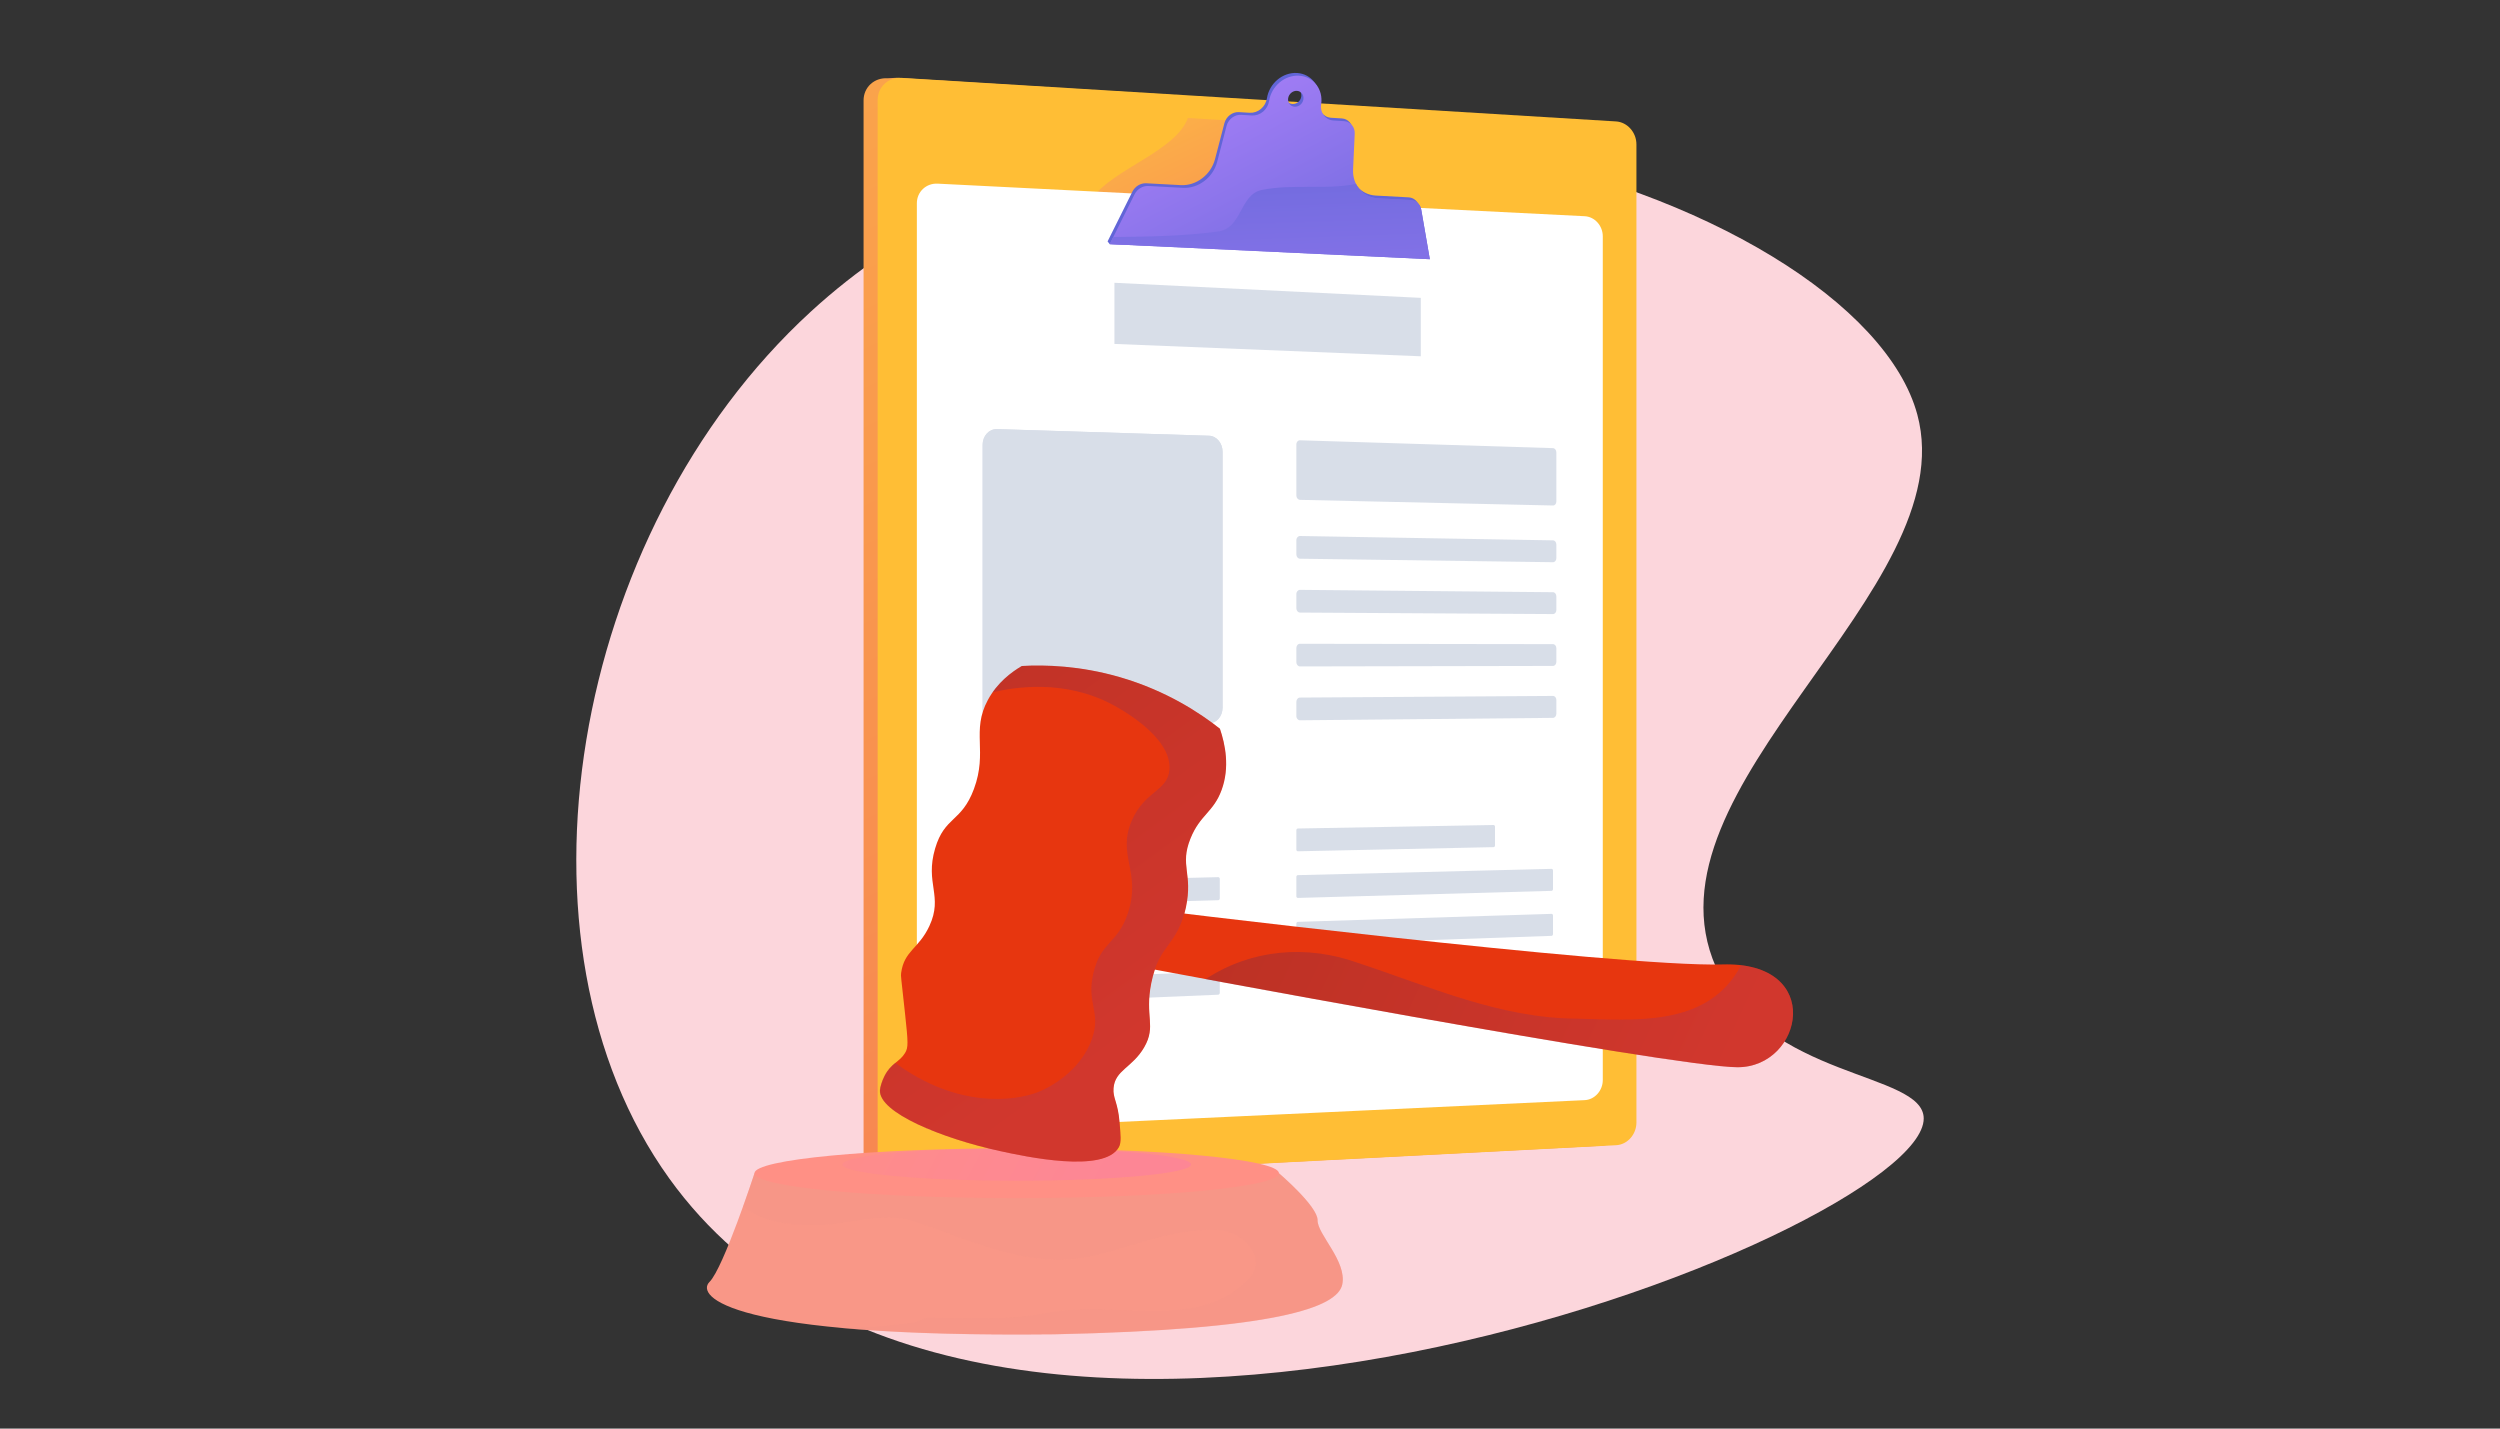 <?xml version="1.0" encoding="UTF-8"?> <svg xmlns="http://www.w3.org/2000/svg" xmlns:xlink="http://www.w3.org/1999/xlink" version="1.1" id="Слой_1" x="0px" y="0px" viewBox="0 0 3500 2000" style="enable-background:new 0 0 3500 2000;" xml:space="preserve"><rect x="0" y="0" width="3500" height="2000" fill="#333333" stroke="none"/> <style type="text/css"> .st0{fill:#FCD6DC;} .st1{fill:url(#SVGID_1_);} .st2{fill:#FFBE35;} .st3{fill:url(#SVGID_00000000197837554478277180000011248222137527173541_);} .st4{fill:#FFFFFF;} .st5{fill:#6165D7;} .st6{fill:url(#SVGID_00000180344974633630763360000016879127750531106449_);} .st7{fill:#D8DEE8;} .st8{fill:url(#SVGID_00000076592745443170300930000006638869039180941441_);} .st9{fill:#F99787;} .st10{opacity:0.3;fill:#F29587;} .st11{fill:url(#SVGID_00000127762053308837057720000015832970651107479173_);} .st12{opacity:0.3;fill:url(#SVGID_00000035509838942541815890000013074385879476568508_);} .st13{fill:#E7360F;} .st14{opacity:0.3;fill:url(#SVGID_00000018941534779896932450000017921570435610055347_);} .st15{opacity:0.3;fill:url(#SVGID_00000132054237903289382820000013482185187951279527_);} </style> <path class="st0" d="M936.8,1649.6c430.9,599.7,1757,77.4,1756.4-83.8c-0.2-65.8-221.5-54.5-290.9-211.9 c-111.3-252.2,348.1-527.1,282-773.3c-83.8-311.9-1024.3-626.2-1549.4-144.1C797.4,746.3,700.9,1321.4,936.8,1649.6z"></path> <linearGradient id="SVGID_1_" gradientUnits="userSpaceOnUse" x1="637.976" y1="-1410.883" x2="2453.149" y2="2417.483"> <stop offset="0" style="stop-color:#FFC444"></stop> <stop offset="0.996" style="stop-color:#F36F56"></stop> </linearGradient> <path class="st1" d="M2271.3,1572.2c0,16.8-12.7,31-28.5,31.8l-1000.5,52c-18.4,1-33.3-13-33.3-31.2V140.5c0-18.2,14.9-32,33.3-30.9 l13.4-0.7l987.1,61.8c15.7,1,28.5,15.3,28.5,32.1V1572.2z"></path> <path class="st2" d="M2291,1571.5c0,16.8-12.7,31-28.5,31.8l-1000.5,52c-18.4,1-33.3-13-33.3-31.2V139.9c0-18.2,14.9-32,33.3-30.9 l1000.5,61c15.7,1,28.5,15.3,28.5,32.1V1571.5z"></path> <linearGradient id="SVGID_00000162311408928037337060000014716952211644694974_" gradientUnits="userSpaceOnUse" x1="1572.914" y1="31.43" x2="1838.543" y2="591.664"> <stop offset="0" style="stop-color:#FFC444"></stop> <stop offset="0.996" style="stop-color:#F36F56"></stop> </linearGradient> <path style="fill:url(#SVGID_00000162311408928037337060000014716952211644694974_);" d="M1529.8,276.3c-24,30.8-27.4,89,13.7,113 c89,54.8,205.5,37.7,291.1-20.5c63-44.1,36.2-125.9,18.1-192l-189.7-11.6C1646.7,210.8,1559.9,236.2,1529.8,276.3z"></path> <path class="st4" d="M2243.9,1512.1c0,14.8-11.3,27.4-25.3,28.1l-905.9,42.4c-16.1,0.8-29.1-11.6-29.1-27.5V284.5 c0-16,13.1-28.2,29.1-27.4l905.9,45.6c14,0.7,25.3,13.3,25.3,28.1V1512.1z"></path> <path class="st5" d="M1986.7,289.5c-1.3-7.5-7.2-12.8-14.6-13.2l-46-2.5c-20.8-1.1-35.8-18.4-34.8-40.2l2.3-50.4 c0.4-9.3-6-16.8-15-17.4l-14.8-0.9c-11.3-0.7-19-10.8-17.2-22.6c3.1-20.8-10.5-38.8-30.6-40.1c-20.2-1.3-39.1,14.5-42.3,35.5 c-0.9,5.7-3.9,11-8.4,14.8c-4.5,3.8-10.1,5.7-15.6,5.4l-15.1-0.9c-9.2-0.6-17.9,6.1-20.4,15.4l-13.2,50.5 c-5.7,21.8-26.3,37.5-47.9,36.3l-48.4-2.6c-7.9-0.4-15.7,4.3-19.4,11.8l-34.7,69.6l3,3.8l445.1,17.3L1986.7,289.5z M1809.4,145.6 c-5.9-0.4-9.9-5.6-9-11.8c0.9-6.1,6.5-10.8,12.4-10.4c5.9,0.4,9.9,5.7,9,11.8C1820.9,141.3,1815.3,146,1809.4,145.6z"></path> <linearGradient id="SVGID_00000058591311677746694450000011643107488544688795_" gradientUnits="userSpaceOnUse" x1="1662.53" y1="106.223" x2="1860.495" y2="488.012"> <stop offset="0" style="stop-color:#AA80F9"></stop> <stop offset="0.996" style="stop-color:#6165D7"></stop> </linearGradient> <path style="fill:url(#SVGID_00000058591311677746694450000011643107488544688795_);" d="M1989.7,293.3c-1.3-7.5-7.2-12.8-14.6-13.2 l-46-2.5c-20.8-1.1-35.8-18.4-34.8-40.2l2.3-50.4c0.4-9.3-6-16.8-15-17.4l-14.8-0.9c-11.3-0.7-19-10.8-17.2-22.6 c3.2-20.8-10.5-38.8-30.6-40.1c-20.2-1.3-39.1,14.5-42.3,35.5c-0.9,5.7-3.9,11-8.4,14.8c-4.5,3.8-10.1,5.7-15.6,5.4l-15.1-0.9 c-9.2-0.6-17.9,6.1-20.4,15.4l-13.2,50.5c-5.7,21.8-26.3,37.5-47.9,36.3l-48.4-2.6c-7.9-0.4-15.7,4.3-19.4,11.8l-34.7,69.6 l448.1,21.1L1989.7,293.3z M1812.4,149.4c-5.9-0.4-9.9-5.6-9-11.8c0.9-6.1,6.5-10.8,12.4-10.4c5.9,0.4,9.9,5.7,9,11.8 C1823.9,145.2,1818.3,149.8,1812.4,149.4z"></path> <g> <polygon class="st7" points="1989.1,498.8 1560.2,481.5 1560.2,395.9 1989.1,417 "></polygon> <g> <path class="st7" d="M2178.9,702.1c0,3.2-2.1,5.7-4.7,5.6l-354.2-7.9c-2.8-0.1-5.1-2.8-5.1-6.1v-71.5c0-3.3,2.3-5.9,5.1-5.8 l354.2,11c2.6,0.1,4.7,2.7,4.7,5.9V702.1z"></path> <path class="st7" d="M2178.9,781.4c0,3.2-2.1,5.7-4.7,5.7l-354.2-4.9c-2.8,0-5.1-2.7-5.1-6v-19.9c0-3.3,2.3-5.9,5.1-5.9l354.2,6.1 c2.6,0,4.7,2.6,4.7,5.8V781.4z"></path> <path class="st7" d="M2178.9,854c0,3.2-2.1,5.7-4.7,5.7l-354.2-2.1c-2.8,0-5.1-2.7-5.1-6v-19.9c0-3.3,2.3-5.9,5.1-5.9l354.2,3.3 c2.6,0,4.7,2.6,4.7,5.8V854z"></path> <path class="st7" d="M2178.9,926.6c0,3.2-2.1,5.7-4.7,5.7L1820,933c-2.8,0-5.1-2.7-5.1-5.9v-19.9c0-3.3,2.3-6,5.1-5.9l354.2,0.5 c2.6,0,4.7,2.6,4.7,5.7V926.6z"></path> <path class="st7" d="M2178.9,999.2c0,3.2-2.1,5.8-4.7,5.8l-354.2,3.4c-2.8,0-5.1-2.6-5.1-5.9v-19.9c0-3.3,2.3-6,5.1-6l354.2-2.3 c2.6,0,4.7,2.5,4.7,5.7V999.2z"></path> </g> <g> <path class="st7" d="M1692.7,1012.6l-296.8,3c-11.1,0.1-20.2-9.9-20.2-22.4V622.7c0-12.5,9.1-22.3,20.2-21.9l296.8,9.3 c10.5,0.3,18.9,10.4,18.9,22.4v358.2C1711.6,1002.7,1703.1,1012.5,1692.7,1012.6z"></path> <path class="st7" d="M1395.2,610.7l0.4,0l296.8,9.2c5.8,0.2,10.5,5.8,10.5,12.6v358.3c0,6.5-4.5,11.9-10.1,12l-296.8,2.9 c-6.2,0.1-11.3-5.6-11.3-12.5V622.6C1384.6,616,1389.2,610.7,1395.2,610.7z M1395.2,600.7c-10.8,0.1-19.5,9.7-19.5,22v370.6 c0,12.5,9.1,22.5,20.2,22.4l296.8-3c0,0,0.1,0,0.1,0c10.4-0.2,18.8-10,18.8-22V632.4c0-12.1-8.5-22.1-18.9-22.4l-296.8-9.3 C1395.6,600.7,1395.4,600.7,1395.2,600.7z"></path> </g> <g> <path class="st7" d="M1572.6,1197l-189.9,4c-1.3,0-2.3-1.1-2.3-2.5v-28.2c0-1.4,1-2.6,2.3-2.6l189.9-3.4c1.2,0,2.2,1.1,2.2,2.5 v27.7C1574.8,1195.8,1573.8,1196.9,1572.6,1197z"></path> <path class="st7" d="M1705.5,1260.3l-322.8,9c-1.3,0-2.3-1.1-2.3-2.5v-28.2c0-1.4,1-2.6,2.3-2.6l322.8-8c1.2,0,2.2,1.1,2.2,2.4 v27.3C1707.7,1259.1,1706.7,1260.2,1705.5,1260.3z"></path> <path class="st7" d="M1705.5,1326.4l-322.8,11.2c-1.3,0-2.3-1.1-2.3-2.5v-28.2c0-1.4,1-2.6,2.3-2.6l322.8-10.1 c1.2,0,2.2,1,2.2,2.4v27.3C1707.7,1325.2,1706.7,1326.4,1705.5,1326.4z"></path> <path class="st7" d="M1705.5,1392.6l-322.8,13.4c-1.3,0.1-2.3-1.1-2.3-2.5v-28.2c0-1.4,1-2.6,2.3-2.7l322.8-12.3 c1.2,0,2.2,1,2.2,2.4v27.3C1707.7,1391.3,1706.7,1392.5,1705.5,1392.6z"></path> </g> <g> <path class="st7" d="M2091,1186l-274,5.8c-1.2,0-2.1-1.1-2.1-2.4v-27c0-1.4,0.9-2.5,2.1-2.5l274-4.9c1.1,0,2,1,2,2.4v26.2 C2093,1184.9,2092.1,1186,2091,1186z"></path> <path class="st7" d="M2172.2,1247.2l-355.2,9.9c-1.2,0-2.1-1-2.1-2.4v-27c0-1.4,0.9-2.5,2.1-2.5l355.2-8.8c1.1,0,2,1,2,2.3v26 C2174.1,1246.1,2173.3,1247.2,2172.2,1247.2z"></path> <path class="st7" d="M2172.2,1310.2l-355.2,12.3c-1.2,0-2.1-1-2.1-2.4v-27c0-1.4,0.9-2.5,2.1-2.5l355.2-11.2c1.1,0,2,1,2,2.3v26 C2174.1,1309.1,2173.3,1310.2,2172.2,1310.2z"></path> <path class="st7" d="M2172.2,1373.2l-355.2,14.8c-1.2,0-2.1-1-2.1-2.4v-27c0-1.4,0.9-2.5,2.1-2.5l355.2-13.6c1.1,0,2,1,2,2.3v26 C2174.1,1372,2173.3,1373.1,2172.2,1373.2z"></path> </g> </g> <linearGradient id="SVGID_00000036960547583856713000000001846569682631782302_" gradientUnits="userSpaceOnUse" x1="1788.904" y1="677.229" x2="1769.462" y2="113.384"> <stop offset="0" style="stop-color:#AA80F9"></stop> <stop offset="0.996" style="stop-color:#6165D7"></stop> </linearGradient> <path style="fill:url(#SVGID_00000036960547583856713000000001846569682631782302_);" d="M1975.1,280.1l-46-2.5 c-13.8-0.7-25-8.6-30.7-20.2c-42.6,8.9-87.5-0.4-132.3,8.6c-30.8,6.8-27.4,54.8-61.6,58.2c-49.1,6.6-97.7,7.1-145.8,7.6l-5,10 l448.1,21.1l-12.1-69.6C1988.4,285.8,1982.6,280.5,1975.1,280.1z"></path> <path class="st9" d="M1092.7,1642.5h-36.4c0,0-43.4,132.7-63,152.2s26.5,78.2,482.3,73.3c310.8-6.5,397.1-37.5,403.6-70 s-35-70-34.6-89.6c0.4-19.5-54.1-65.9-54.1-65.9H1092.7z"></path> <path class="st10" d="M1844.7,1708.4c0.4-19.5-54.1-65.9-54.1-65.9h-697.8h-36.4c0,0-6.7,20.6-16.1,46.7 c26.8,20.8,61.5,25.7,94.6,25.7c51,2.3,99.7-20.9,146.1-4.6c83.5,27.8,164.7,69.6,255.2,46.4c55.7-13.9,109-37.1,167-34.8 c34.8,0,71.9,37.1,46.4,67.3c-71.9,76.6-185.6,30.2-283,48.7c-58,11.6-111.3,7-167,7c-7,0-16.2,7-23.2,7c-35.2,5-69.6,7-103.6,6.9 c71.8,6.8,169.9,10.8,302.9,9.4c310.8-6.5,397.1-37.5,403.6-70C1885.7,1765.4,1844.3,1727.9,1844.7,1708.4z"></path> <linearGradient id="SVGID_00000103248903647869239990000018337387016209544638_" gradientUnits="userSpaceOnUse" x1="1489.083" y1="1502.007" x2="1626.772" y2="1207.472"> <stop offset="0" style="stop-color:#FF9085"></stop> <stop offset="1" style="stop-color:#FB6FBB"></stop> </linearGradient> <ellipse style="fill:url(#SVGID_00000103248903647869239990000018337387016209544638_);" cx="1423.4" cy="1642.5" rx="367.1" ry="34.9"></ellipse> <linearGradient id="SVGID_00000073000439104519692510000006354294947970995644_" gradientUnits="userSpaceOnUse" x1="1069.768" y1="1439.539" x2="1524.576" y2="1684.849"> <stop offset="0" style="stop-color:#FF9085"></stop> <stop offset="1" style="stop-color:#FB6FBB"></stop> </linearGradient> <ellipse style="opacity:0.3;fill:url(#SVGID_00000073000439104519692510000006354294947970995644_);" cx="1423.4" cy="1630.3" rx="244" ry="22.7"></ellipse> <path class="st13" d="M1587.7,1270.5c0,0,679.6,84,823.6,79.7c144-4.3,112.8,144.1,21.3,143.9c-91.4-0.2-837.6-140.7-837.6-140.7 L1587.7,1270.5z"></path> <path class="st13" d="M1430.6,932.4c-13.8,8.1-34.3,22.9-47.6,47.6c-23.6,43.7,0.1,71.7-19.5,124.6c-17.4,46.8-41,38.1-54.3,83.2 c-14.6,49.3,11.6,66.4-8.1,108.7c-14.8,31.8-35.3,34.4-39.5,65.6c-0.7,4.9-0.1,4.7,5.4,56.4c4.5,41.7,4.8,48,0,55.8 c-7.8,12.8-19.4,13.8-28.7,32.3c-3.4,6.7-6,14.9-6.3,19.8c-1.7,31.1,86,67.2,168.1,85.1c35.8,7.8,145.7,31.5,166.3-5.4 c3.8-6.8,2.5-16.8,1-34.9c-2.3-28.6-9.5-33.4-8.4-47.7c2-25.5,26.3-28.6,42.9-57.3c17.3-29.9,0.5-42.9,9.9-89.8 c11-55.1,37.1-51.9,48.5-106c10.1-48.2-9.1-58,6.4-96.5c13.4-33.3,32.2-36.7,43.6-68c11.6-31.8,5.1-63.6-2.4-85.7 c-27.4-21.6-74.4-53.1-140.1-72.2C1511.8,931.8,1463.1,930.6,1430.6,932.4z"></path> <linearGradient id="SVGID_00000102532430201103494990000012456335783037488816_" gradientUnits="userSpaceOnUse" x1="909.585" y1="510.273" x2="1596.356" y2="1450.206"> <stop offset="0" style="stop-color:#311944"></stop> <stop offset="1" style="stop-color:#A03976"></stop> </linearGradient> <path style="opacity:0.3;fill:url(#SVGID_00000102532430201103494990000012456335783037488816_);" d="M1707.8,1020.3 c-27.4-21.6-74.4-53.1-140.1-72.2c-56-16.3-104.7-17.5-137.2-15.7c-11.7,6.9-28.1,18.5-41,36.9c30.3-7.2,100.5-18.9,168.3,17.4 c9.3,5,83.2,44.6,79.4,91c-2.4,29.9-34.4,29.4-52.5,70.7c-21.5,48.8,13.3,72.3-5.4,129.3c-14.3,43.8-38.1,40.1-48.5,84.4 c-10.2,43.4,11,53.9-1.8,91.6c-16.5,48.6-65.1,70.7-71.8,73.6c-4.9,2.2-26,11-60.4,11.2c-66,0.4-117.7-31.4-143.5-50.5 c-5.1,4.2-10.5,9.1-15.3,18.6c-3.4,6.7-6,14.9-6.3,19.8c-1.7,31.1,86,67.2,168.1,85.1c35.8,7.8,145.7,31.5,166.3-5.4 c3.8-6.8,2.5-16.8,1-34.9c-2.3-28.6-9.5-33.4-8.4-47.7c2-25.5,26.3-28.6,42.9-57.3c17.3-29.9,0.5-42.9,9.9-89.8 c11-55.1,37.1-51.9,48.5-106c10.1-48.2-9.1-58,6.4-96.5c13.4-33.3,32.2-36.7,43.6-68C1721.8,1074.2,1715.3,1042.4,1707.8,1020.3z"></path> <linearGradient id="SVGID_00000034791063479727053530000013504613447966662330_" gradientUnits="userSpaceOnUse" x1="1504.141" y1="837.093" x2="2495.948" y2="1469.188" gradientTransform="matrix(0.991 -0.132 0.132 0.991 -257.498 392.436)"> <stop offset="0" style="stop-color:#311944"></stop> <stop offset="1" style="stop-color:#A03976"></stop> </linearGradient> <path style="opacity:0.3;fill:url(#SVGID_00000034791063479727053530000013504613447966662330_);" d="M2437.5,1351.3 c-1.5,2.9-3.1,5.8-4.9,8.6c-47.4,77.3-145.1,68.3-225.1,66.2c-107.1-0.5-204.7-44.5-307.4-78.4c-70.6-25.1-147.6-19.3-212.3,23.1 c202.8,37.5,673.4,123.2,744.8,123.4C2518,1494.3,2550.9,1364.8,2437.5,1351.3z"></path> </svg> 
